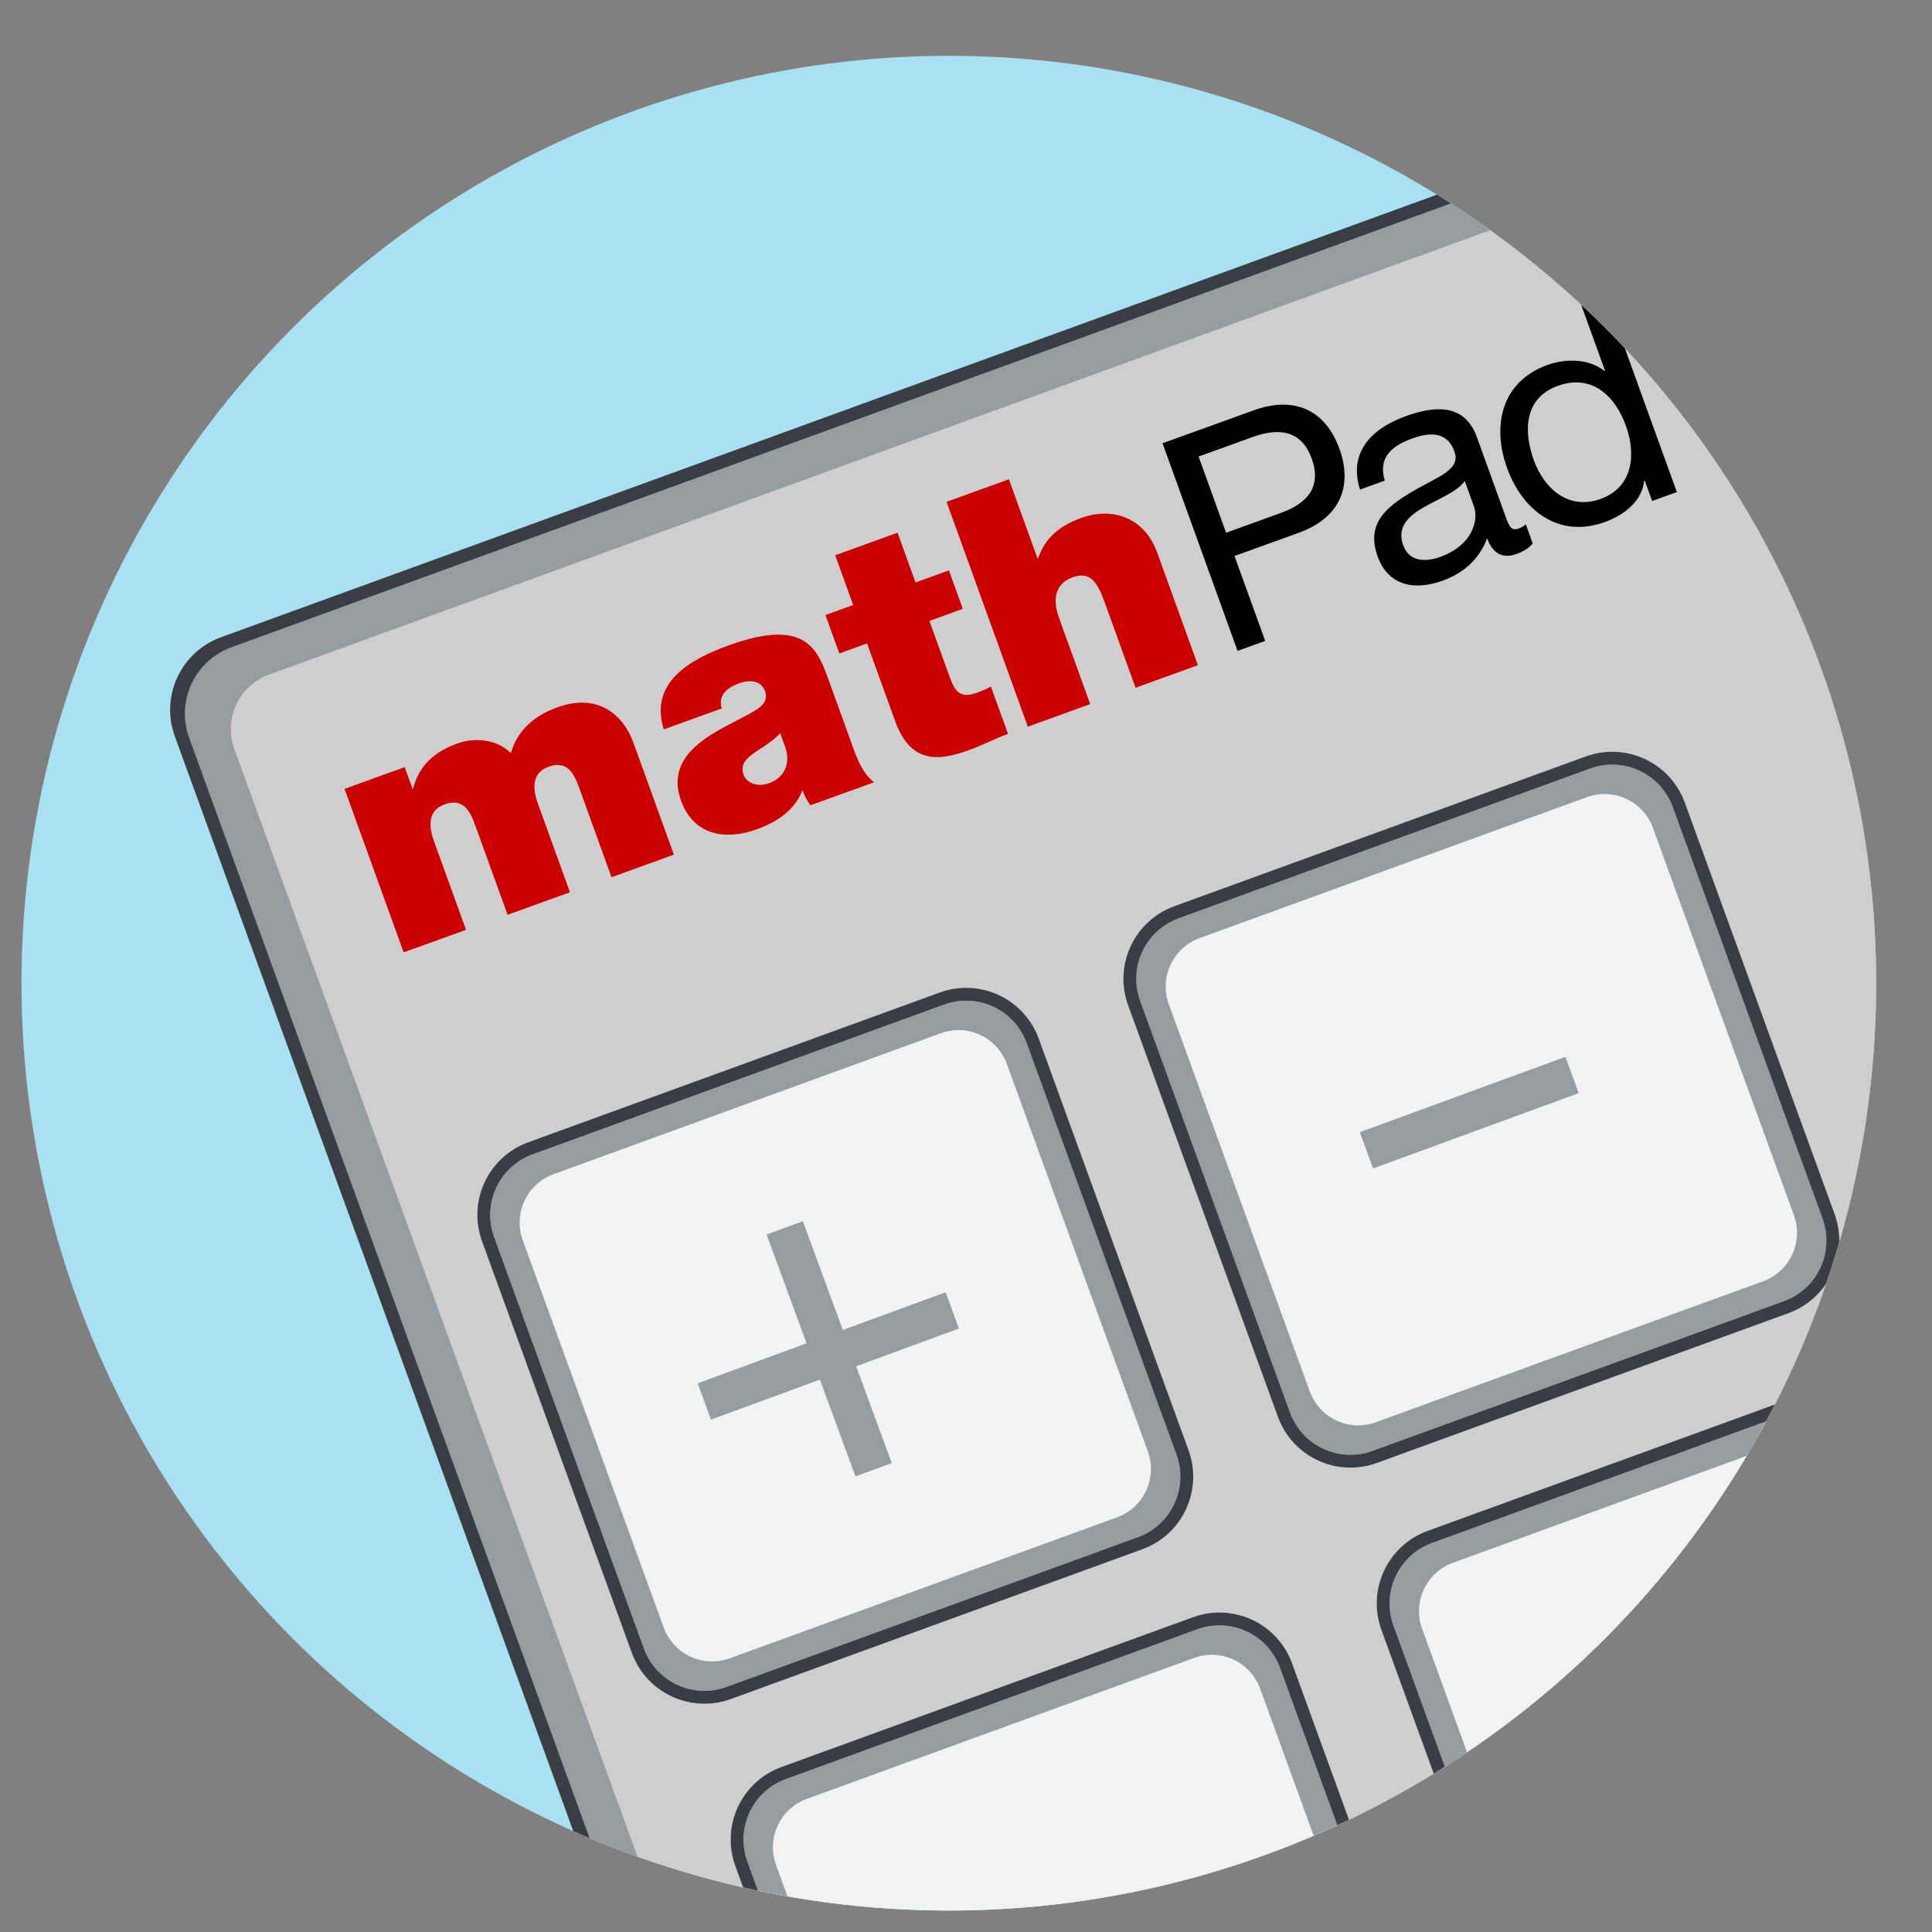 <?xml version="1.0" encoding="utf-8"?>
<!-- Generator: Adobe Illustrator 17.1.0, SVG Export Plug-In . SVG Version: 6.00 Build 0)  -->
<!DOCTYPE svg PUBLIC "-//W3C//DTD SVG 1.1//EN" "http://www.w3.org/Graphics/SVG/1.1/DTD/svg11.dtd">
<svg version="1.1" xmlns="http://www.w3.org/2000/svg" xmlns:xlink="http://www.w3.org/1999/xlink" x="0px" y="0px"
	 viewBox="0 0 150 150" enable-background="new 0 0 150 150" xml:space="preserve">
<rect x="0" y="0" width="150" height="150" fill="#808080" stroke="none"/>
<g id="Layer_3">
</g>
<g id="Layer_4">
</g>
<g id="Layer_5">
</g>
<g id="Layer_2">
</g>
<g id="Layer_7">
	<g>
		<defs>
			<circle id="SVGID_1_" cx="73.667" cy="76.333" r="72"/>
		</defs>
		<clipPath id="SVGID_2_">
			<use xlink:href="#SVGID_1_"  overflow="visible"/>
		</clipPath>
		<rect clip-path="url(#SVGID_2_)" fill="#A8E1F1" width="150" height="150"/>
		<path clip-path="url(#SVGID_2_)" fill="#CECECE" d="M189.952,153.73L65.221,199.062L13.576,57.169
			c-1.133-3.114,0.472-6.557,3.586-7.69l119.093-43.28L189.952,153.73z"/>
		<path clip-path="url(#SVGID_2_)" fill="#959DA0" d="M20.879,52.382l100.077-36.425l-1.368-3.759L17.162,49.478
			c-3.114,1.133-4.719,4.576-3.586,7.69l51.645,141.894l3.759-1.368L18.19,58.15C17.34,55.814,18.544,53.232,20.879,52.382z"/>
		<g clip-path="url(#SVGID_2_)">
			<path fill="#F1F3F3" d="M88.692,120.284l-31.95,11.629c-3.114,1.133-6.557-0.472-7.69-3.586l-11.629-31.95
				c-1.133-3.114,0.472-6.557,3.586-7.69l31.95-11.629c3.114-1.133,6.557,0.472,7.69,3.586l11.629,31.95
				C93.412,115.707,91.806,119.15,88.692,120.284z"/>
		</g>
		<path clip-path="url(#SVGID_2_)" fill="#959DA0" d="M38.364,96.035l11.629,31.95c0.944,2.595,3.814,3.933,6.409,2.988
			l31.95-11.629c2.595-0.944,3.933-3.814,2.988-6.409L79.71,80.986c-0.944-2.595-3.814-3.933-6.409-2.988l-31.95,11.629
			C38.757,90.571,37.419,93.44,38.364,96.035z M86.727,117.807l-30.07,10.945c-2.076,0.756-4.371-0.315-5.127-2.391L40.585,96.29
			c-0.756-2.076,0.315-4.371,2.391-5.127l30.07-10.945c2.076-0.756,4.371,0.315,5.127,2.391l10.945,30.07
			C89.873,114.756,88.803,117.051,86.727,117.807z"/>
		<g clip-path="url(#SVGID_2_)">
			<path fill="#F1F3F3" d="M138.854,101.955l-31.95,11.629c-3.114,1.133-6.557-0.472-7.69-3.586l-11.629-31.95
				c-1.133-3.114,0.472-6.557,3.586-7.69l31.95-11.629c3.114-1.133,6.557,0.472,7.69,3.586l11.629,31.95
				C143.573,97.379,141.968,100.822,138.854,101.955z"/>
		</g>
		<path clip-path="url(#SVGID_2_)" fill="#959DA0" d="M88.525,77.706l11.629,31.95c0.944,2.595,3.814,3.933,6.409,2.988
			l31.95-11.629c2.595-0.944,3.933-3.814,2.988-6.409l-11.629-31.95c-0.944-2.595-3.814-3.933-6.409-2.988l-31.95,11.629
			C88.918,72.242,87.58,75.111,88.525,77.706z M136.888,99.478l-30.07,10.945c-2.076,0.756-4.371-0.315-5.127-2.391l-10.945-30.07
			c-0.756-2.076,0.315-4.371,2.391-5.127l30.07-10.945c2.076-0.756,4.371,0.315,5.127,2.391l10.945,30.07
			C140.034,96.427,138.964,98.723,136.888,99.478z"/>
		<path clip-path="url(#SVGID_2_)" fill="#383E44" d="M37.424,96.377l11.629,31.95c1.133,3.114,4.576,4.719,7.69,3.586l31.95-11.629
			c3.114-1.133,4.719-4.576,3.586-7.69L80.65,80.644c-1.133-3.114-4.576-4.719-7.69-3.586L41.01,88.686
			C37.896,89.82,36.291,93.263,37.424,96.377z M88.35,119.344l-31.95,11.629c-2.595,0.944-5.464-0.393-6.409-2.988l-11.629-31.95
			c-0.944-2.595,0.393-5.464,2.988-6.409l31.95-11.629c2.595-0.944,5.464,0.393,6.409,2.988l11.629,31.95
			C92.283,115.53,90.945,118.399,88.35,119.344z"/>
		<path clip-path="url(#SVGID_2_)" fill="#383E44" d="M87.585,78.048l11.629,31.95c1.133,3.114,4.576,4.719,7.69,3.586l31.95-11.629
			c3.114-1.133,4.719-4.576,3.586-7.69l-11.629-31.95c-1.133-3.114-4.576-4.719-7.69-3.586l-31.95,11.629
			C88.057,71.491,86.452,74.934,87.585,78.048z M138.512,101.016l-31.95,11.629c-2.595,0.944-5.464-0.393-6.409-2.988l-11.629-31.95
			c-0.944-2.595,0.393-5.464,2.988-6.409l31.95-11.629c2.595-0.944,5.464,0.393,6.409,2.988l11.629,31.95
			C142.444,97.202,141.107,100.071,138.512,101.016z"/>
		<g clip-path="url(#SVGID_2_)">
			<path fill="#F1F3F3" d="M108.359,168.784l-31.95,11.629c-3.114,1.133-6.557-0.472-7.69-3.586l-11.629-31.95
				c-1.133-3.114,0.472-6.557,3.586-7.69l31.95-11.629c3.114-1.133,6.557,0.472,7.69,3.586l11.629,31.95
				C113.079,164.207,111.473,167.65,108.359,168.784z"/>
		</g>
		<path clip-path="url(#SVGID_2_)" fill="#959DA0" d="M58.03,144.535l11.629,31.95c0.944,2.595,3.814,3.933,6.409,2.988
			l31.95-11.629c2.595-0.944,3.933-3.814,2.988-6.409l-11.629-31.95c-0.944-2.595-3.814-3.933-6.409-2.988l-31.95,11.629
			C58.424,139.071,57.086,141.94,58.03,144.535z M106.393,166.307l-30.07,10.945c-2.076,0.756-4.371-0.315-5.127-2.391
			l-10.945-30.07c-0.756-2.076,0.315-4.371,2.391-5.127l30.07-10.945c2.076-0.756,4.371,0.315,5.127,2.391l10.945,30.07
			C109.54,163.256,108.469,165.551,106.393,166.307z"/>
		<g clip-path="url(#SVGID_2_)">
			<path fill="#F1F3F3" d="M158.52,150.455l-31.95,11.629c-3.114,1.133-6.557-0.472-7.69-3.586l-11.629-31.95
				c-1.133-3.114,0.472-6.557,3.586-7.69l31.95-11.629c3.114-1.133,6.557,0.472,7.69,3.586l11.629,31.95
				C163.24,145.879,161.634,149.322,158.52,150.455z"/>
		</g>
		<path clip-path="url(#SVGID_2_)" fill="#959DA0" d="M108.191,126.206l11.629,31.95c0.944,2.595,3.814,3.933,6.409,2.988
			l31.95-11.629c2.595-0.944,3.933-3.814,2.988-6.409l-11.629-31.95c-0.944-2.595-3.814-3.933-6.409-2.988l-31.95,11.629
			C108.585,120.742,107.247,123.611,108.191,126.206z M156.555,147.978l-30.07,10.945c-2.076,0.756-4.371-0.315-5.127-2.391
			l-10.945-30.07c-0.756-2.076,0.315-4.371,2.391-5.127l30.07-10.945c2.076-0.756,4.371,0.315,5.127,2.391l10.945,30.07
			C159.701,144.927,158.63,147.223,156.555,147.978z"/>
		<path clip-path="url(#SVGID_2_)" fill="#383E44" d="M57.091,144.877l11.629,31.95c1.133,3.114,4.576,4.719,7.69,3.586
			l31.95-11.629c3.114-1.133,4.719-4.576,3.586-7.69l-11.629-31.95c-1.133-3.114-4.576-4.719-7.69-3.586l-31.95,11.629
			C57.563,138.32,55.957,141.763,57.091,144.877z M108.017,167.844l-31.95,11.629c-2.595,0.944-5.464-0.393-6.409-2.988
			l-11.629-31.95c-0.944-2.595,0.393-5.464,2.988-6.409l31.95-11.629c2.595-0.944,5.464,0.393,6.409,2.988l11.629,31.95
			C111.95,164.03,110.612,166.899,108.017,167.844z"/>
		<path clip-path="url(#SVGID_2_)" fill="#383E44" d="M107.252,126.548l11.629,31.95c1.133,3.114,4.576,4.719,7.69,3.586
			l31.95-11.629c3.114-1.133,4.719-4.576,3.586-7.69l-11.629-31.95c-1.133-3.114-4.576-4.719-7.69-3.586l-31.95,11.629
			C107.724,119.991,106.118,123.434,107.252,126.548z M158.178,149.516l-31.95,11.629c-2.595,0.944-5.464-0.393-6.409-2.988
			l-11.629-31.95c-0.944-2.595,0.393-5.464,2.988-6.409l31.95-11.629c2.595-0.944,5.464,0.393,6.409,2.988l11.629,31.95
			C162.111,145.702,160.773,148.571,158.178,149.516z"/>
		<path clip-path="url(#SVGID_2_)" fill="#383E44" d="M119.588,12.198L17.162,49.478c-3.114,1.133-4.719,4.576-3.586,7.69
			l51.645,141.894l0.94-0.342L14.687,57.297c-1.039-2.854,0.433-6.011,3.287-7.049L119.93,13.138L119.588,12.198z"/>
		<g clip-path="url(#SVGID_2_)">
			
				<rect x="54.382" y="103.168" transform="matrix(0.345 0.939 -0.939 0.345 140.447 8.156)" fill="#959DA0" width="20" height="2.999"/>
		</g>
		<g clip-path="url(#SVGID_2_)">
			
				<rect x="62.82" y="94.973" transform="matrix(0.345 0.939 -0.939 0.345 140.924 8.575)" fill="#959DA0" width="3" height="20.501"/>
		</g>
		<g clip-path="url(#SVGID_2_)">
			
				<rect x="112.635" y="77.901" transform="matrix(0.344 0.939 -0.939 0.344 155.941 -50.509)" fill="#959DA0" width="3" height="17"/>
		</g>
		<g clip-path="url(#SVGID_2_)">
			<path fill="#CC0000" d="M26.751,61.248l4.67-1.688l0.611,1.688l0.049-0.018c0.448-1.822,1.671-2.872,3.432-3.508
				c1.369-0.495,3.093-0.317,4.139,0.743c0.143-0.217,0.458-2.405,3.613-3.545c3.252-1.175,5.166,0.676,5.908,2.73l3.147,8.705
				l-4.842,1.751l-2.484-6.871c-0.433-1.199-0.944-2.231-2.411-1.7c-1.222,0.442-1.294,1.546-0.817,2.867l2.485,6.871l-4.842,1.75
				l-2.484-6.871c-0.433-1.198-0.945-2.23-2.411-1.7c-1.223,0.442-1.293,1.546-0.816,2.867l2.484,6.871l-4.842,1.751L26.751,61.248z
				"/>
			<path fill="#CC0000" d="M66.257,58.109c0.346,0.953,0.782,2.011,1.613,2.624l-4.939,1.785c-0.247-0.298-0.506-0.785-0.605-1.136
				L62.277,61.4c-0.604,1.545-1.971,2.427-3.536,2.992c-2.446,0.884-4.899,0.444-5.863-2.221c-1.449-4.01,3.298-5.561,5.6-6.918
				c0.616-0.361,1.205-0.795,0.913-1.602c-0.309-0.855-1.231-0.882-2.014-0.599c-1.492,0.539-1.51,1.403-1.34,1.95l-4.499,1.626
				c-0.572-1.811-0.071-3.181,0.962-4.219c1.011-1.029,2.572-1.759,4.063-2.298c6.065-2.192,6.926,0.344,7.81,2.789L66.257,58.109z
				 M60.576,56.928c-0.481,0.505-1.079,0.915-1.686,1.301c-0.988,0.633-1.453,1.105-1.144,1.961c0.213,0.587,1.06,0.944,1.941,0.626
				c1.1-0.398,1.717-1.368,1.313-2.714L60.576,56.928z"/>
			<path fill="#CC0000" d="M71.08,45.223l2.592-0.937l1.079,2.983l-2.592,0.937l1.6,4.426c0.425,1.174,0.879,1.59,2.102,1.148
				c0.367-0.132,0.725-0.29,1.074-0.471l1.326,3.668c-0.978,0.354-2.025,0.899-3.053,1.269c-2.053,0.742-4.442,1.247-5.697-2.225
				l-2.193-6.064l-2.152,0.778l-1.078-2.984l2.153-0.778l-1.398-3.863l4.843-1.75L71.08,45.223z"/>
			<path fill="#CC0000" d="M73.489,38.961l4.842-1.75l2.218,6.137l0.05-0.018c0.477-1.279,1.296-2.377,3.351-3.119
				c2.275-0.822,4.856-0.18,5.908,2.73l3.147,8.705l-4.841,1.75l-2.405-6.651c-0.531-1.467-1.074-2.432-2.491-1.92
				c-0.831,0.301-1.781,1.114-1.047,3.144l2.421,6.699l-4.841,1.75L73.489,38.961z"/>
			<path d="M90.259,34.416l7.065-2.554c3.205-1.159,5.589-0.004,6.666,2.976c1.077,2.98-0.008,5.414-3.222,6.55l-4.921,1.779
				l2.382,6.591l-2.144,0.775L90.259,34.416z M95.194,41.361l4.199-1.518c2.423-0.85,3.146-2.311,2.453-4.23
				c-0.694-1.919-2.176-2.557-4.59-1.685l-4.199,1.518L95.194,41.361z"/>
			<path d="M119,42.198c-0.265,0.325-0.653,0.593-1.261,0.813c-0.994,0.359-1.822,0.046-2.279-1.218
				c-0.611,1.624-1.829,2.703-3.455,3.291c-2.122,0.767-4.202,0.448-5.043-1.878c-0.954-2.641,0.805-3.915,2.652-5.017
				c1.975-1.173,3.831-1.691,3.309-3.136c-0.605-1.669-2.08-1.443-3.298-1.002c-1.625,0.588-2.642,1.516-2.111,3.264l-1.92,0.694
				c-0.932-2.93,0.938-4.753,3.533-5.692c2.099-0.759,4.55-1.109,5.538,1.623l2.171,6.004c0.326,0.903,0.473,1.31,1.083,1.089
				c0.158-0.057,0.33-0.145,0.546-0.325L119,42.198z M113.723,37.343c-0.548,0.811-1.985,1.356-3.19,2.046
				c-1.182,0.682-2.103,1.526-1.589,2.948c0.458,1.265,1.705,1.325,2.878,0.9c2.527-0.914,2.995-2.87,2.612-3.931L113.723,37.343z"
				/>
			<path d="M130.19,38.204l-1.918,0.694l-0.572-1.58l-0.045,0.016c-0.167,1.514-1.453,2.618-3.056,3.197
				c-3.59,1.298-6.401-0.902-7.591-4.198c-1.192-3.295-0.435-6.708,3.131-7.997c1.197-0.433,3.076-0.602,4.431,0.465l0.045-0.016
				l-2.171-6.005l1.918-0.694L130.19,38.204z M124.258,38.741c2.573-0.931,2.767-3.502,1.975-5.691
				c-0.832-2.302-2.638-4.049-5.279-3.094c-2.619,0.947-2.691,3.499-1.866,5.778C119.879,37.924,121.775,39.638,124.258,38.741z"/>
		</g>
	</g>
</g>
<g id="Layer_2_copy">
</g>
</svg>
